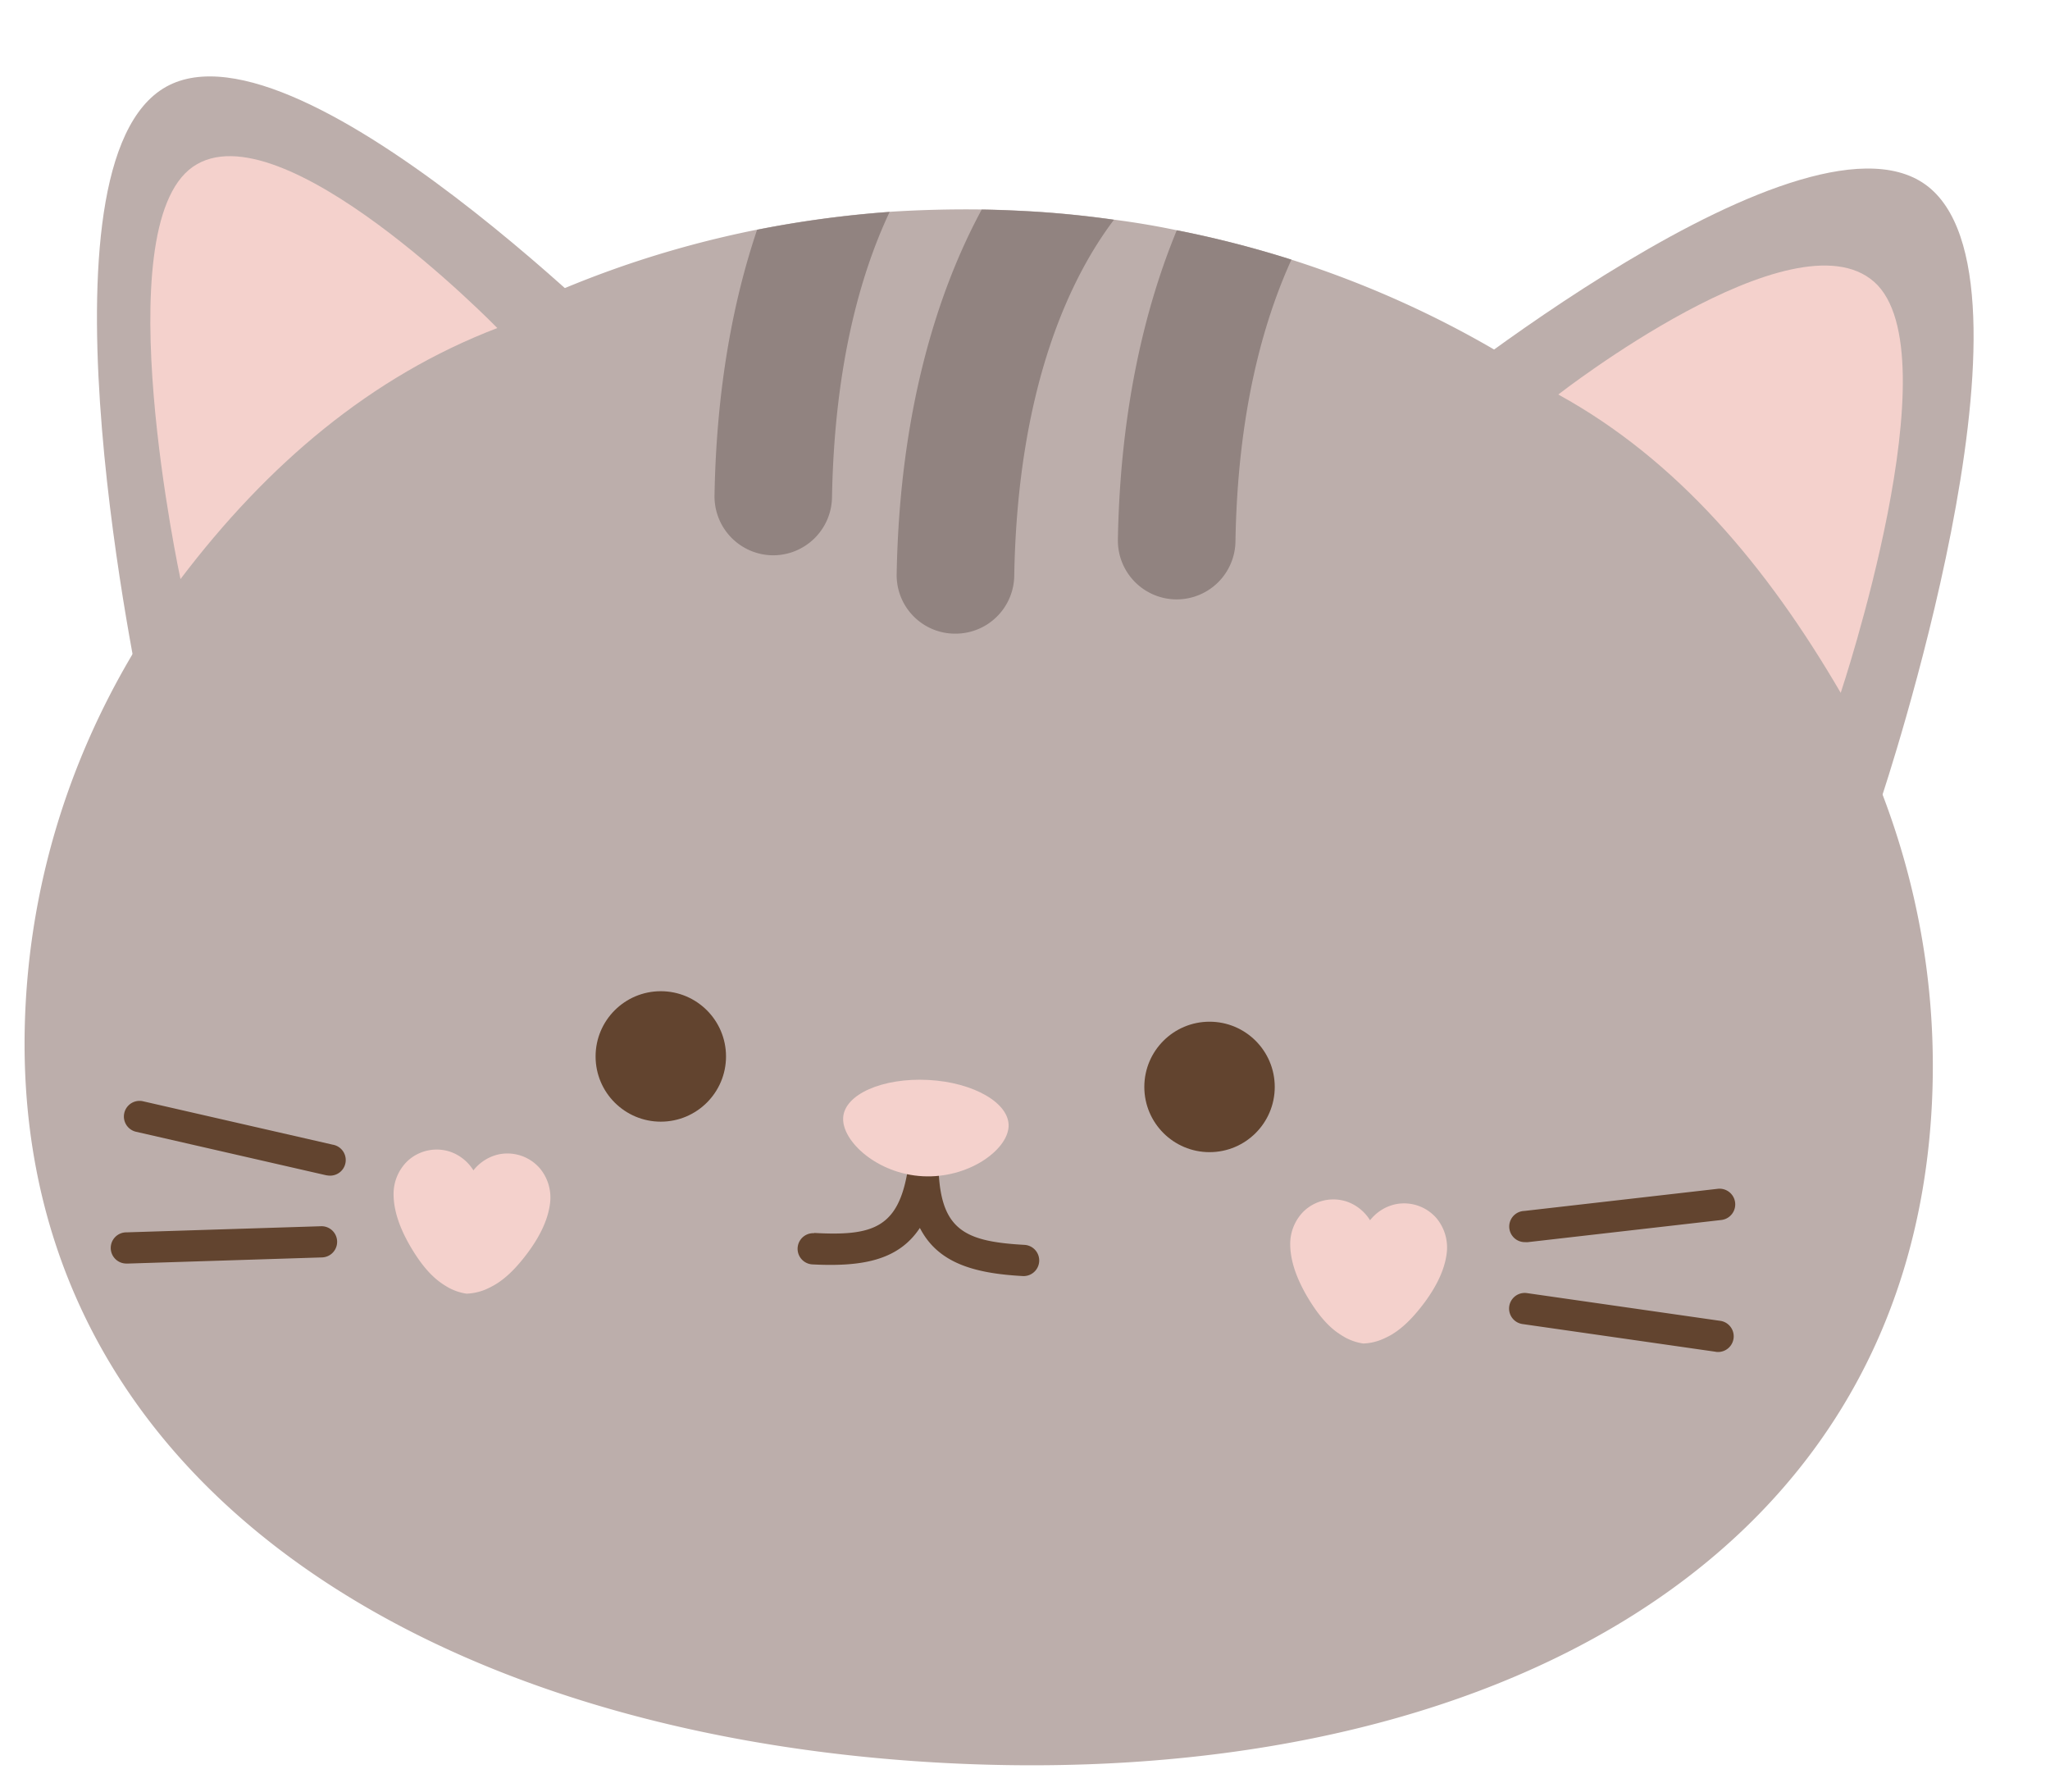 <?xml version="1.0" encoding="UTF-8"?><svg xmlns="http://www.w3.org/2000/svg" xmlns:xlink="http://www.w3.org/1999/xlink" height="459.6" preserveAspectRatio="xMidYMid meet" version="1.0" viewBox="-6.3 -19.6 525.9 459.6" width="525.9" zoomAndPan="magnify"><g data-name="Layer 12"><g id="change1_1"><path d="M234.69,432.52c135,7.49,247.91-48.26,254.55-167.84C494.71,166.21,425.15,79,325,47a267.75,267.75,0,0,0-29.41-7.54q-7.92-1.66-16.14-2.72c-7.44-1.05-15-1.81-22.67-2.21-3.77-.2-7.54-.35-11.26-.4-7.94-.1-15.83.1-23.62.6a279.4,279.4,0,0,0-34,4.58C84.74,59.94,5.77,139,.3,237.54-6.34,357.12,99.67,425,234.69,432.52Z" fill="#bcaeab"/></g><g id="change1_2"><path d="M161,75.46S68-19.6,34.7,3.67,30,159.92,30,159.92Z" fill="#bcaeab"/></g><g id="change1_3"><path d="M355.64,86.27S458.62,2.09,489.1,28.9s-12.63,155.81-12.63,155.81Z" fill="#bcaeab"/></g><g id="change2_1"><path d="M121.28,64.54S65.67,7.45,43.16,23.2,40,128.93,40,128.93C62.41,99.38,88.94,76.93,121.28,64.54Z" fill="#f4d1cc"/></g><g id="change2_2"><path d="M393.46,81.59s60.35-47.06,81-28.92-8.55,105.44-8.55,105.44C446.93,125.56,424,98.36,393.46,81.59Z" fill="#f4d1cc"/></g><g id="change3_1"><circle cx="303.99" cy="259.19" fill="#62442f" r="16.73"/></g><g id="change3_2"><circle cx="163.22" cy="251.37" fill="#62442f" r="16.73"/></g><g id="change3_3"><path d="M202.55,296.64c14.93.83,21.56-1.22,24-16a3.62,3.62,0,0,1,.13-.35,3.89,3.89,0,0,1,.28-.74,3.49,3.49,0,0,1,.4-.67,4.77,4.77,0,0,1,.48-.52,4.36,4.36,0,0,1,.65-.48,4.16,4.16,0,0,1,1.44-.5c.13,0,.24-.09.37-.1s.28.06.42.07a3,3,0,0,1,.43,0,2.35,2.35,0,0,1,.37.14,3.78,3.78,0,0,1,.69.26,4,4,0,0,1,.72.43,3.48,3.48,0,0,1,.48.46,4,4,0,0,1,.51.66,4.06,4.06,0,0,1,.29.64,3.71,3.71,0,0,1,.21.81c0,.12.08.23.09.36.75,15,7.11,17.76,22,18.59a4,4,0,0,1-.44,8c-12.57-.69-21.78-3.36-26.39-12.35-5.56,8.43-15,10-27.58,9.36a4,4,0,1,1,.44-8Z" fill="#62442f"/></g><g id="change3_4"><path d="M77.94,281.92A4,4,0,0,0,79.05,274L30.39,262.87a4,4,0,1,0-1.79,7.82l48.66,11.13A5.31,5.31,0,0,0,77.94,281.92Z" fill="#62442f"/></g><g id="change3_5"><path d="M26.06,304.5h.36l49.89-1.58a4,4,0,1,0-.25-8l-49.9,1.57a4,4,0,0,0-.1,8Z" fill="#62442f"/></g><g id="change3_6"><path d="M385,299a3.89,3.89,0,0,0,.68,0l49.6-5.68a4,4,0,1,0-.91-8L384.76,291a4,4,0,0,0,.23,8Z" fill="#62442f"/></g><g id="change3_7"><path d="M434.05,327.16a4,4,0,0,0,.78-8l-49.42-7.09a4,4,0,0,0-1.13,7.94l49.42,7.09Z" fill="#62442f"/></g><g id="change2_3"><path d="M210,267.1c-.33,6,8.73,14.4,20.44,15s21.66-6.7,22-12.7-8.89-11.39-20.61-12S210.31,261.1,210,267.1Z" fill="#f4d1cc"/></g><g id="change2_4"><path d="M328.25,291a11,11,0,0,1,11.1-2.35,11.48,11.48,0,0,1,5.82,4.74,11.42,11.42,0,0,1,6.3-4.06,11,11,0,0,1,10.77,3.56,11.77,11.77,0,0,1,2.58,9.07c-.58,4.46-2.85,8.63-5.46,12.23-2.29,3.1-5.14,6.42-8.59,8.49A21.42,21.42,0,0,1,348.1,324a13.56,13.56,0,0,1-4.69,1,13.84,13.84,0,0,1-4.55-1.51,23.24,23.24,0,0,1-2.5-1.62c-3.2-2.44-5.67-6.06-7.6-9.39-2.19-3.87-4-8.26-4.07-12.75A11.8,11.8,0,0,1,328.25,291Z" fill="#f4d1cc"/></g><g id="change2_5"><path d="M98.23,278.21a11,11,0,0,1,11.1-2.35,11.46,11.46,0,0,1,5.82,4.73,11.44,11.44,0,0,1,6.3-4.06,11,11,0,0,1,10.77,3.57,11.72,11.72,0,0,1,2.57,9.07c-.58,4.45-2.85,8.63-5.46,12.22-2.28,3.1-5.13,6.43-8.58,8.49a22.2,22.2,0,0,1-2.67,1.34,14.14,14.14,0,0,1-4.69,1,14,14,0,0,1-4.55-1.51,21.88,21.88,0,0,1-2.5-1.63c-3.2-2.43-5.67-6.05-7.6-9.39-2.19-3.86-4-8.26-4.07-12.75A11.72,11.72,0,0,1,98.23,278.21Z" fill="#f4d1cc"/></g><g id="change4_1"><path d="M223.73,127.6a15,15,0,0,0,14.78,15.33h.3a15.06,15.06,0,0,0,15.08-14.77c.85-50.17,15.38-77.92,25.58-91.39-7.44-1.05-15-1.81-22.67-2.21-3.77-.2-7.54-.35-11.26-.4C234.18,55.17,224.48,85.88,223.73,127.6Z" fill="#918380"/></g><g id="change4_2"><path d="M177,107.45a15.11,15.11,0,0,0,14.83,15.38h.25A15.11,15.11,0,0,0,207.14,108c.6-33.73,7.29-57.35,14.78-73.24a279.4,279.4,0,0,0-34,4.58C181.76,57.58,177.48,80.15,177,107.45Z" fill="#918380"/></g><g id="change4_3"><path d="M280.48,118.76a15.1,15.1,0,0,0,14.83,15.38h.25a15.08,15.08,0,0,0,15.08-14.83C311.19,86.23,317.73,63,325,47a267.75,267.75,0,0,0-29.41-7.54C287.37,59.39,281.08,85.58,280.48,118.76Z" fill="#918380"/></g></g></svg>